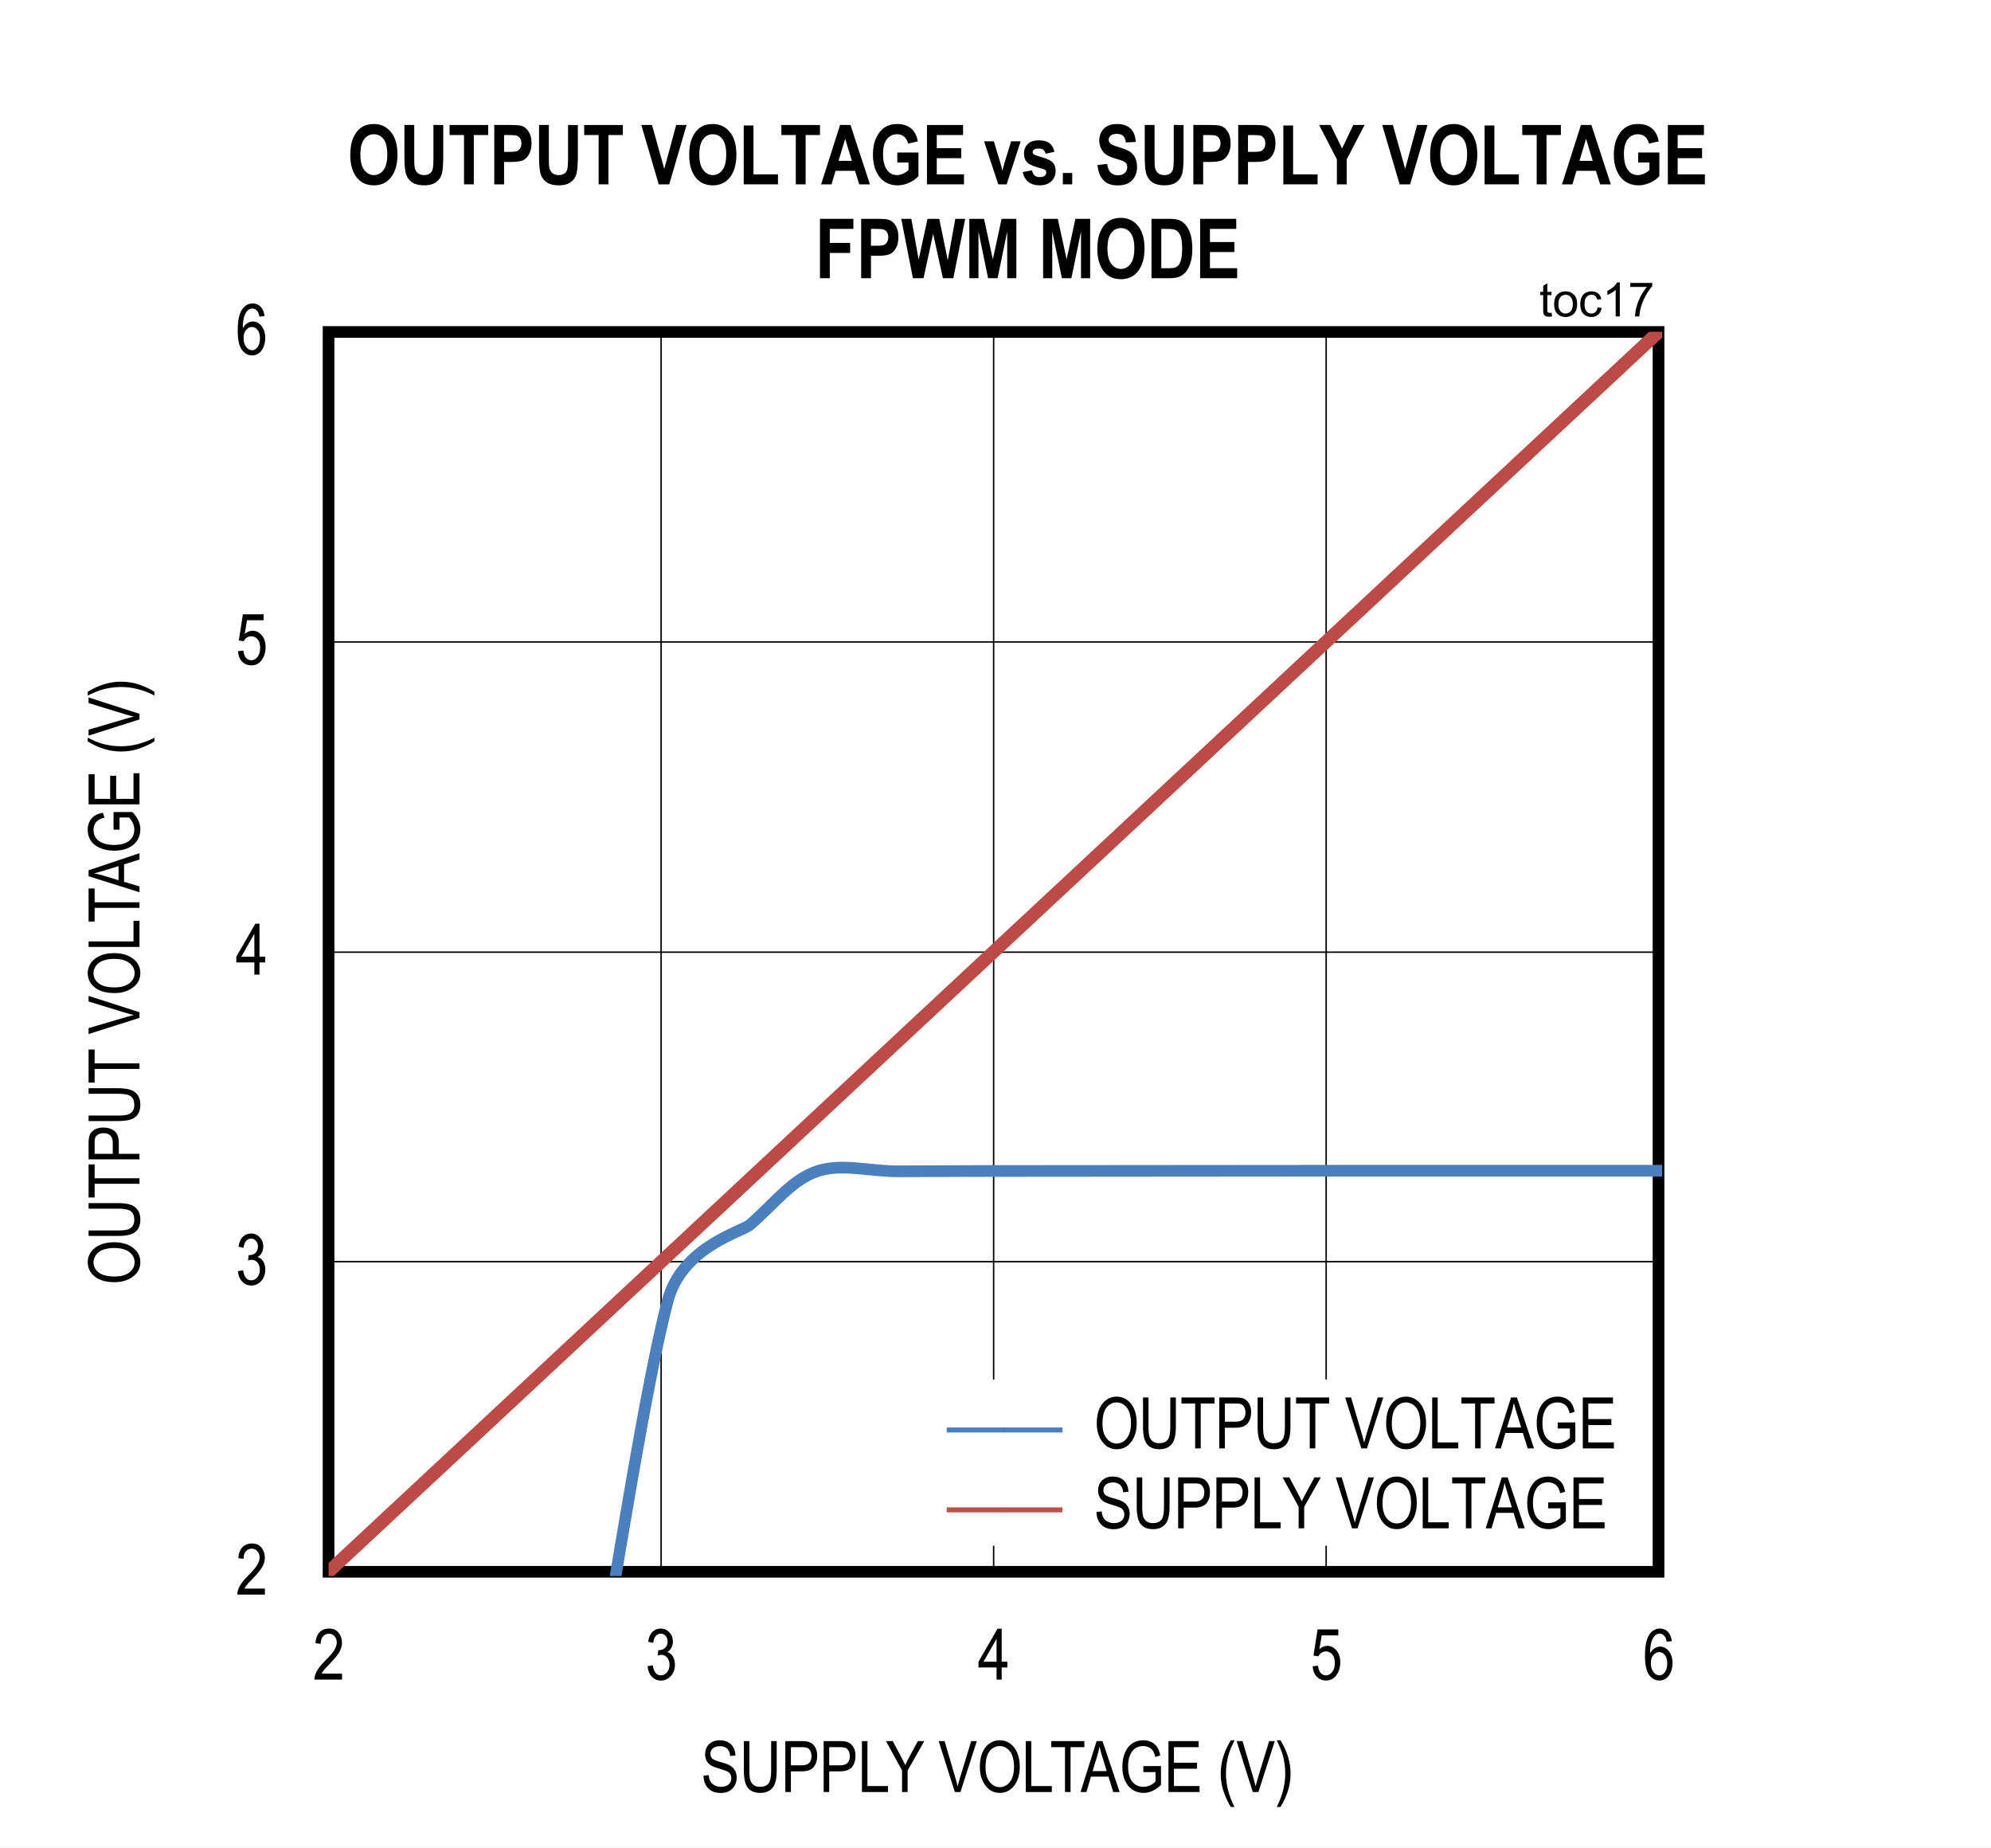 <?xml version="1.0" encoding="UTF-8"?>
<svg height="467.852pt" id="svg649" inkscape:version="0.92.5 (2060ec1f9f, 2020-04-08)" sodipodi:docname="chart17.svg" version="1.2" viewBox="0 0 504.16 467.852" width="504.16pt" xmlns="http://www.w3.org/2000/svg" xmlns:cc="http://creativecommons.org/ns#" xmlns:dc="http://purl.org/dc/elements/1.1/" xmlns:inkscape="http://www.inkscape.org/namespaces/inkscape" xmlns:rdf="http://www.w3.org/1999/02/22-rdf-syntax-ns#" xmlns:sodipodi="http://sodipodi.sourceforge.net/DTD/sodipodi-0.dtd" xmlns:svg="http://www.w3.org/2000/svg" xmlns:xlink="http://www.w3.org/1999/xlink">
  <rect x="0" y="0" width="504.16" height="467.852" fill="#333333" stroke="none"/>
  <sodipodi:namedview bordercolor="#666666" borderopacity="1" gridtolerance="10" guidetolerance="10" id="namedview651" inkscape:current-layer="svg649" inkscape:cx="336.11979" inkscape:cy="312" inkscape:pageopacity="0" inkscape:pageshadow="2" inkscape:window-height="480" inkscape:window-maximized="0" inkscape:window-width="640" inkscape:window-x="0" inkscape:window-y="0" inkscape:zoom="0.26893939" objecttolerance="10" pagecolor="#ffffff" showgrid="false"/>
  <defs id="defs244">
    <g id="g233">
      <symbol id="glyph0-0" overflow="visible" style="overflow:visible">
        <path d="M 0.391,0 V -11.25 H 3.812 V 0 Z m 0.406,-0.469 H 3.406 V -10.875 H 0.797 Z m 0,0" id="path2" inkscape:connector-curvature="0" style="stroke:none"/>
      </symbol>
      <symbol id="glyph0-1" overflow="visible" style="overflow:visible">
        <path d="M 7.422,-1.516 V 0 H 0.438 c -0.023,-0.613 0.16,-1.301 0.547,-2.062 0.395,-0.758 1.113,-1.66 2.156,-2.703 1.207,-1.207 2,-2.141 2.375,-2.797 0.371,-0.652 0.562,-1.27 0.562,-1.844 0,-0.652 -0.195,-1.188 -0.578,-1.594 -0.375,-0.414 -0.848,-0.625 -1.406,-0.625 -0.605,0 -1.105,0.227 -1.5,0.672 -0.387,0.438 -0.578,1.074 -0.578,1.906 L 0.688,-9.219 C 0.777,-10.445 1.129,-11.375 1.734,-12 c 0.602,-0.621 1.398,-0.938 2.391,-0.938 1.082,0 1.898,0.367 2.453,1.094 0.551,0.719 0.828,1.543 0.828,2.469 0,0.824 -0.223,1.617 -0.656,2.375 -0.43,0.75 -1.246,1.754 -2.453,3 -0.781,0.793 -1.289,1.336 -1.516,1.625 -0.219,0.281 -0.402,0.57 -0.547,0.859 z m 0,0" id="path5" inkscape:connector-curvature="0" style="stroke:none"/>
      </symbol>
      <symbol id="glyph0-2" overflow="visible" style="overflow:visible">
        <path d="m 0.594,-3.406 1.312,-0.203 c 0.258,1.688 0.941,2.531 2.047,2.531 0.582,0 1.094,-0.25 1.531,-0.75 0.434,-0.496 0.656,-1.148 0.656,-1.953 0,-0.746 -0.207,-1.352 -0.609,-1.812 -0.398,-0.457 -0.887,-0.688 -1.469,-0.688 -0.242,0 -0.543,0.066 -0.906,0.188 L 3.312,-7.484 3.5,-7.469 c 0.645,0 1.164,-0.195 1.562,-0.594 0.395,-0.395 0.594,-0.922 0.594,-1.578 0,-0.59 -0.168,-1.07 -0.5,-1.438 -0.336,-0.371 -0.742,-0.562 -1.219,-0.562 -0.5,0 -0.926,0.195 -1.266,0.578 -0.344,0.387 -0.566,0.973 -0.656,1.75 l -1.281,-0.281 c 0.152,-1.102 0.52,-1.938 1.094,-2.5 0.582,-0.559 1.281,-0.844 2.094,-0.844 0.852,0 1.578,0.32 2.172,0.953 C 6.695,-11.359 7,-10.559 7,-9.594 c 0,0.586 -0.133,1.105 -0.391,1.562 -0.25,0.449 -0.605,0.801 -1.062,1.047 0.414,0.125 0.758,0.324 1.031,0.594 0.277,0.262 0.504,0.621 0.672,1.078 0.176,0.449 0.266,0.949 0.266,1.5 0,1.188 -0.352,2.164 -1.047,2.922 -0.699,0.75 -1.535,1.125 -2.5,1.125 C 3.062,0.234 2.293,-0.094 1.672,-0.75 1.047,-1.402 0.684,-2.289 0.594,-3.406 Z m 0,0" id="path8" inkscape:connector-curvature="0" style="stroke:none"/>
      </symbol>
      <symbol id="glyph0-3" overflow="visible" style="overflow:visible">
        <path d="m 0.594,-3.375 1.359,-0.141 c 0.102,0.824 0.336,1.441 0.703,1.844 0.371,0.398 0.812,0.594 1.312,0.594 0.613,0 1.141,-0.281 1.578,-0.844 C 5.992,-2.492 6.219,-3.27 6.219,-4.25 c 0,-0.914 -0.215,-1.625 -0.641,-2.125 -0.43,-0.508 -0.973,-0.766 -1.625,-0.766 -0.398,0 -0.77,0.113 -1.109,0.328 -0.336,0.219 -0.602,0.527 -0.797,0.922 L 0.812,-6.094 1.844,-12.703 h 5.25 v 1.5 H 2.891 L 2.312,-7.734 c 0.621,-0.539 1.289,-0.812 2,-0.812 0.883,0 1.648,0.383 2.297,1.141 0.652,0.75 0.984,1.762 0.984,3.031 0,1.262 -0.332,2.348 -0.984,3.25 -0.648,0.898 -1.523,1.344 -2.625,1.344 -0.918,0 -1.695,-0.316 -2.328,-0.953 C 1.031,-1.367 0.676,-2.25 0.594,-3.375 Z m 0,0" id="path11" inkscape:connector-curvature="0" style="stroke:none"/>
      </symbol>
      <symbol id="glyph0-4" overflow="visible" style="overflow:visible">
        <path d="m 7.328,-9.734 -1.297,0.125 c -0.125,-0.652 -0.309,-1.125 -0.547,-1.406 -0.344,-0.414 -0.762,-0.625 -1.25,-0.625 -0.75,0 -1.355,0.473 -1.812,1.406 -0.398,0.812 -0.602,2.012 -0.609,3.594 0.301,-0.559 0.676,-0.988 1.125,-1.281 0.457,-0.289 0.938,-0.438 1.438,-0.438 0.84,0 1.57,0.383 2.188,1.141 0.621,0.762 0.938,1.777 0.938,3.047 0,0.855 -0.16,1.637 -0.469,2.344 -0.312,0.699 -0.715,1.215 -1.203,1.547 -0.492,0.332 -1.035,0.5 -1.625,0.5 -1.062,0 -1.945,-0.477 -2.641,-1.438 -0.688,-0.957 -1.031,-2.562 -1.031,-4.812 0,-2.488 0.352,-4.258 1.062,-5.312 0.707,-1.059 1.613,-1.594 2.719,-1.594 0.801,0 1.473,0.277 2.016,0.828 0.539,0.543 0.875,1.336 1,2.375 z m -5.312,5.562 c 0,0.93 0.219,1.68 0.656,2.25 0.445,0.562 0.957,0.844 1.531,0.844 0.508,0 0.961,-0.266 1.359,-0.797 0.402,-0.539 0.609,-1.273 0.609,-2.203 0,-0.914 -0.199,-1.625 -0.594,-2.125 C 5.18,-6.711 4.695,-6.969 4.125,-6.969 c -0.562,0 -1.059,0.258 -1.484,0.766 -0.418,0.5 -0.625,1.18 -0.625,2.031 z m 0,0" id="path14" inkscape:connector-curvature="0" style="stroke:none"/>
      </symbol>
      <symbol id="glyph0-5" overflow="visible" style="overflow:visible">
        <path d="M 4.75,0 V -3.078 H 0.172 V -4.531 L 5,-12.891 h 1.047 v 8.359 h 1.438 v 1.453 h -1.438 V 0 Z m 0,-4.531 v -5.812 l -3.312,5.812 z m 0,0" id="path17" inkscape:connector-curvature="0" style="stroke:none"/>
      </symbol>
      <symbol id="glyph0-6" overflow="visible" style="overflow:visible">
        <path d="m 0.672,-4.141 1.312,-0.141 c 0.07,0.711 0.234,1.262 0.484,1.656 0.246,0.398 0.602,0.715 1.062,0.953 0.465,0.242 0.988,0.359 1.562,0.359 0.832,0 1.477,-0.203 1.938,-0.609 0.457,-0.402 0.688,-0.93 0.688,-1.578 0,-0.383 -0.086,-0.719 -0.25,-1 C 7.301,-4.789 7.051,-5.023 6.719,-5.203 6.383,-5.379 5.652,-5.633 4.531,-5.969 3.539,-6.258 2.832,-6.551 2.406,-6.844 1.988,-7.145 1.66,-7.523 1.422,-7.984 c -0.23,-0.465 -0.344,-0.988 -0.344,-1.562 0,-1.051 0.332,-1.906 1,-2.562 0.676,-0.664 1.586,-1 2.734,-1 0.777,0 1.461,0.16 2.047,0.469 0.59,0.312 1.051,0.762 1.375,1.344 0.332,0.574 0.508,1.258 0.531,2.047 l -1.344,0.125 C 7.348,-9.965 7.09,-10.594 6.656,-11 c -0.43,-0.402 -1.027,-0.609 -1.797,-0.609 -0.793,0 -1.398,0.184 -1.812,0.547 -0.418,0.355 -0.625,0.816 -0.625,1.375 0,0.523 0.148,0.926 0.453,1.203 0.301,0.293 0.988,0.586 2.062,0.875 1.039,0.281 1.77,0.535 2.188,0.75 0.645,0.324 1.129,0.758 1.453,1.297 0.332,0.531 0.5,1.176 0.5,1.922 0,0.73 -0.176,1.402 -0.516,2.016 C 8.219,-1.02 7.746,-0.555 7.156,-0.234 6.562,0.074 5.84,0.234 5,0.234 3.695,0.234 2.652,-0.156 1.875,-0.938 1.102,-1.727 0.699,-2.797 0.672,-4.141 Z m 0,0" id="path20" inkscape:connector-curvature="0" style="stroke:none"/>
      </symbol>
      <symbol id="glyph0-7" overflow="visible" style="overflow:visible">
        <path d="m 8.047,-12.891 h 1.406 V -5.438 c 0,1.25 -0.129,2.277 -0.375,3.078 C 8.836,-1.566 8.395,-0.934 7.75,-0.469 c -0.637,0.461 -1.449,0.688 -2.438,0.688 -1.398,0 -2.445,-0.414 -3.141,-1.25 -0.688,-0.832 -1.031,-2.301 -1.031,-4.406 v -7.453 H 2.531 v 7.438 c 0,1.168 0.086,2.012 0.266,2.531 0.184,0.523 0.484,0.926 0.891,1.203 0.414,0.273 0.922,0.406 1.516,0.406 0.996,0 1.723,-0.281 2.172,-0.844 0.445,-0.559 0.672,-1.66 0.672,-3.297 z m 0,0" id="path23" inkscape:connector-curvature="0" style="stroke:none"/>
      </symbol>
      <symbol id="glyph0-8" overflow="visible" style="overflow:visible">
        <path d="M 1.141,0 V -12.891 H 5.125 c 0.934,0 1.629,0.086 2.078,0.25 0.602,0.219 1.086,0.633 1.453,1.234 0.363,0.605 0.547,1.352 0.547,2.234 0,1.156 -0.301,2.105 -0.891,2.844 -0.594,0.73 -1.617,1.094 -3.062,1.094 H 2.547 V 0 Z m 1.406,-6.766 H 5.281 c 0.852,0 1.477,-0.191 1.875,-0.578 0.402,-0.383 0.609,-0.973 0.609,-1.766 0,-0.508 -0.102,-0.941 -0.297,-1.297 -0.199,-0.363 -0.441,-0.613 -0.719,-0.75 -0.273,-0.133 -0.773,-0.203 -1.5,-0.203 H 2.547 Z m 0,0" id="path26" inkscape:connector-curvature="0" style="stroke:none"/>
      </symbol>
      <symbol id="glyph0-9" overflow="visible" style="overflow:visible">
        <path d="m 1.062,0 v -12.891 h 1.391 v 11.375 H 7.656 V 0 Z m 0,0" id="path29" inkscape:connector-curvature="0" style="stroke:none"/>
      </symbol>
      <symbol id="glyph0-10" overflow="visible" style="overflow:visible">
        <path d="m 4.109,0 v -5.453 l -4.062,-7.438 H 1.75 L 3.828,-9 C 4.23,-8.227 4.594,-7.504 4.906,-6.828 5.215,-7.492 5.602,-8.25 6.062,-9.094 l 2.047,-3.797 h 1.625 l -4.219,7.438 V 0 Z m 0,0" id="path32" inkscape:connector-curvature="0" style="stroke:none"/>
      </symbol>
      <symbol id="glyph0-11" overflow="visible" style="overflow:visible">
        <path d="" id="path35" inkscape:connector-curvature="0" style="stroke:none"/>
      </symbol>
      <symbol id="glyph0-12" overflow="visible" style="overflow:visible">
        <path d="m 4.172,0 -4.094,-12.891 h 1.5 l 2.75,9.359 c 0.215,0.73 0.406,1.434 0.562,2.109 0.164,-0.707 0.352,-1.41 0.562,-2.109 L 8.312,-12.891 H 9.734 L 5.594,0 Z m 0,0" id="path38" inkscape:connector-curvature="0" style="stroke:none"/>
      </symbol>
      <symbol id="glyph0-13" overflow="visible" style="overflow:visible">
        <path d="m 0.75,-6.281 c 0,-2.195 0.477,-3.883 1.438,-5.062 0.965,-1.176 2.176,-1.766 3.625,-1.766 0.926,0 1.773,0.27 2.547,0.797 0.77,0.523 1.379,1.289 1.828,2.297 0.445,1 0.672,2.195 0.672,3.578 0,1.918 -0.441,3.477 -1.312,4.672 -0.949,1.324 -2.199,1.984 -3.75,1.984 -1.555,0 -2.805,-0.676 -3.75,-2.031 C 1.18,-3.051 0.75,-4.539 0.75,-6.281 Z M 2.188,-6.25 c 0,1.586 0.348,2.82 1.047,3.703 0.707,0.875 1.562,1.312 2.562,1.312 1.02,0 1.875,-0.441 2.562,-1.328 0.695,-0.883 1.047,-2.188 1.047,-3.906 0,-1.102 -0.18,-2.094 -0.531,-2.969 -0.273,-0.664 -0.691,-1.195 -1.25,-1.594 -0.555,-0.402 -1.16,-0.609 -1.812,-0.609 -1.055,0 -1.926,0.441 -2.609,1.312 C 2.523,-9.453 2.188,-8.09 2.188,-6.25 Z m 0,0" id="path41" inkscape:connector-curvature="0" style="stroke:none"/>
      </symbol>
      <symbol id="glyph0-14" overflow="visible" style="overflow:visible">
        <path d="M 3.844,0 V -11.359 H 0.375 v -1.531 H 8.75 v 1.531 H 5.25 V 0 Z m 0,0" id="path44" inkscape:connector-curvature="0" style="stroke:none"/>
      </symbol>
      <symbol id="glyph0-15" overflow="visible" style="overflow:visible">
        <path d="m -0.016,0 4.062,-12.891 h 1.5 L 9.875,0 H 8.266 L 7.047,-3.906 H 2.625 L 1.469,0 Z M 3.031,-5.297 h 3.578 l -1.094,-3.562 c -0.344,-1.09 -0.598,-1.984 -0.75,-2.672 -0.137,0.824 -0.332,1.645 -0.578,2.453 z m 0,0" id="path47" inkscape:connector-curvature="0" style="stroke:none"/>
      </symbol>
      <symbol id="glyph0-16" overflow="visible" style="overflow:visible">
        <path d="M 6.125,-5.047 V -6.562 l 4.469,-0.016 v 4.781 c -0.688,0.668 -1.402,1.176 -2.141,1.516 -0.73,0.332 -1.48,0.5 -2.25,0.5 -1.031,0 -1.957,-0.254 -2.766,-0.766 C 2.633,-1.066 1.992,-1.82 1.516,-2.812 1.047,-3.801 0.812,-4.988 0.812,-6.375 c 0,-1.402 0.234,-2.629 0.703,-3.672 0.477,-1.051 1.102,-1.82 1.875,-2.312 0.77,-0.496 1.68,-0.75 2.734,-0.75 0.77,0 1.441,0.148 2.016,0.438 0.582,0.281 1.062,0.691 1.438,1.219 0.371,0.531 0.656,1.258 0.844,2.172 l -1.25,0.422 c -0.18,-0.727 -0.398,-1.27 -0.656,-1.625 -0.25,-0.363 -0.59,-0.645 -1.016,-0.844 -0.418,-0.207 -0.895,-0.312 -1.422,-0.312 -0.762,0 -1.426,0.191 -1.984,0.562 -0.555,0.367 -0.996,0.945 -1.328,1.734 -0.336,0.781 -0.5,1.738 -0.5,2.859 0,1.73 0.359,3.027 1.078,3.891 0.715,0.855 1.656,1.281 2.812,1.281 0.551,0 1.113,-0.129 1.688,-0.391 0.57,-0.27 1.031,-0.586 1.375,-0.953 v -2.391 z m 0,0" id="path50" inkscape:connector-curvature="0" style="stroke:none"/>
      </symbol>
      <symbol id="glyph0-17" overflow="visible" style="overflow:visible">
        <path d="M 1.172,0 V -12.891 H 8.812 v 1.531 h -6.25 v 3.938 H 8.406 V -5.906 H 2.562 v 4.391 H 9.047 V 0 Z m 0,0" id="path53" inkscape:connector-curvature="0" style="stroke:none"/>
      </symbol>
      <symbol id="glyph0-18" overflow="visible" style="overflow:visible">
        <path d="M 3.453,3.781 C 2.805,2.781 2.215,1.539 1.688,0.062 1.156,-1.414 0.891,-2.992 0.891,-4.672 c 0,-2.852 0.852,-5.664 2.562,-8.438 H 4.375 c -0.656,1.375 -1.113,2.445 -1.359,3.203 -0.25,0.762 -0.449,1.602 -0.594,2.516 -0.137,0.906 -0.203,1.82 -0.203,2.734 0,2.812 0.719,5.625 2.156,8.438 z m 0,0" id="path56" inkscape:connector-curvature="0" style="stroke:none"/>
      </symbol>
      <symbol id="glyph0-19" overflow="visible" style="overflow:visible">
        <path d="m 1.469,3.781 h -0.938 c 1.434,-2.812 2.156,-5.625 2.156,-8.438 0,-0.914 -0.074,-1.828 -0.219,-2.734 -0.137,-0.914 -0.332,-1.754 -0.578,-2.516 -0.25,-0.758 -0.707,-1.828 -1.359,-3.203 h 0.938 c 1.707,2.773 2.562,5.586 2.562,8.438 C 4.031,-3.035 3.773,-1.477 3.266,0 2.754,1.465 2.152,2.727 1.469,3.781 Z m 0,0" id="path59" inkscape:connector-curvature="0" style="stroke:none"/>
      </symbol>
      <symbol id="glyph1-0" overflow="visible" style="overflow:visible">
        <path d="M 0.391,0 V -11.25 H 3.812 V 0 Z m 0.406,-0.469 H 3.406 V -10.875 H 0.797 Z m 0,0" id="path62" inkscape:connector-curvature="0" style="stroke:none"/>
      </symbol>
      <symbol id="glyph1-1" overflow="visible" style="overflow:visible">
        <path d="M 4.75,0 V -3.078 H 0.172 V -4.531 L 5,-12.891 h 1.047 v 8.359 h 1.438 v 1.453 h -1.438 V 0 Z m 0,-4.531 v -5.812 l -3.312,5.812 z m 0,0" id="path65" inkscape:connector-curvature="0" style="stroke:none"/>
      </symbol>
      <symbol id="glyph1-2" overflow="visible" style="overflow:visible">
        <path d="m 0.672,-4.141 1.312,-0.141 c 0.07,0.711 0.234,1.262 0.484,1.656 0.246,0.398 0.602,0.715 1.062,0.953 0.465,0.242 0.988,0.359 1.562,0.359 0.832,0 1.477,-0.203 1.938,-0.609 0.457,-0.402 0.688,-0.93 0.688,-1.578 0,-0.383 -0.086,-0.719 -0.25,-1 C 7.301,-4.789 7.051,-5.023 6.719,-5.203 6.383,-5.379 5.652,-5.633 4.531,-5.969 3.539,-6.258 2.832,-6.551 2.406,-6.844 1.988,-7.145 1.66,-7.523 1.422,-7.984 c -0.23,-0.465 -0.344,-0.988 -0.344,-1.562 0,-1.051 0.332,-1.906 1,-2.562 0.676,-0.664 1.586,-1 2.734,-1 0.777,0 1.461,0.16 2.047,0.469 0.59,0.312 1.051,0.762 1.375,1.344 0.332,0.574 0.508,1.258 0.531,2.047 l -1.344,0.125 C 7.348,-9.965 7.09,-10.594 6.656,-11 c -0.43,-0.402 -1.027,-0.609 -1.797,-0.609 -0.793,0 -1.398,0.184 -1.812,0.547 -0.418,0.355 -0.625,0.816 -0.625,1.375 0,0.523 0.148,0.926 0.453,1.203 0.301,0.293 0.988,0.586 2.062,0.875 1.039,0.281 1.77,0.535 2.188,0.75 0.645,0.324 1.129,0.758 1.453,1.297 0.332,0.531 0.5,1.176 0.5,1.922 0,0.73 -0.176,1.402 -0.516,2.016 C 8.219,-1.02 7.746,-0.555 7.156,-0.234 6.562,0.074 5.84,0.234 5,0.234 3.695,0.234 2.652,-0.156 1.875,-0.938 1.102,-1.727 0.699,-2.797 0.672,-4.141 Z m 0,0" id="path68" inkscape:connector-curvature="0" style="stroke:none"/>
      </symbol>
      <symbol id="glyph1-3" overflow="visible" style="overflow:visible">
        <path d="m 8.047,-12.891 h 1.406 V -5.438 c 0,1.25 -0.129,2.277 -0.375,3.078 C 8.836,-1.566 8.395,-0.934 7.75,-0.469 c -0.637,0.461 -1.449,0.688 -2.438,0.688 -1.398,0 -2.445,-0.414 -3.141,-1.25 -0.688,-0.832 -1.031,-2.301 -1.031,-4.406 v -7.453 H 2.531 v 7.438 c 0,1.168 0.086,2.012 0.266,2.531 0.184,0.523 0.484,0.926 0.891,1.203 0.414,0.273 0.922,0.406 1.516,0.406 0.996,0 1.723,-0.281 2.172,-0.844 0.445,-0.559 0.672,-1.66 0.672,-3.297 z m 0,0" id="path71" inkscape:connector-curvature="0" style="stroke:none"/>
      </symbol>
      <symbol id="glyph1-4" overflow="visible" style="overflow:visible">
        <path d="M 1.141,0 V -12.891 H 5.125 c 0.934,0 1.629,0.086 2.078,0.25 0.602,0.219 1.086,0.633 1.453,1.234 0.363,0.605 0.547,1.352 0.547,2.234 0,1.156 -0.301,2.105 -0.891,2.844 -0.594,0.73 -1.617,1.094 -3.062,1.094 H 2.547 V 0 Z m 1.406,-6.766 H 5.281 c 0.852,0 1.477,-0.191 1.875,-0.578 0.402,-0.383 0.609,-0.973 0.609,-1.766 0,-0.508 -0.102,-0.941 -0.297,-1.297 -0.199,-0.363 -0.441,-0.613 -0.719,-0.75 -0.273,-0.133 -0.773,-0.203 -1.5,-0.203 H 2.547 Z m 0,0" id="path74" inkscape:connector-curvature="0" style="stroke:none"/>
      </symbol>
      <symbol id="glyph1-5" overflow="visible" style="overflow:visible">
        <path d="m 1.062,0 v -12.891 h 1.391 v 11.375 H 7.656 V 0 Z m 0,0" id="path77" inkscape:connector-curvature="0" style="stroke:none"/>
      </symbol>
      <symbol id="glyph1-6" overflow="visible" style="overflow:visible">
        <path d="m 4.109,0 v -5.453 l -4.062,-7.438 H 1.75 L 3.828,-9 C 4.23,-8.227 4.594,-7.504 4.906,-6.828 5.215,-7.492 5.602,-8.25 6.062,-9.094 l 2.047,-3.797 h 1.625 l -4.219,7.438 V 0 Z m 0,0" id="path80" inkscape:connector-curvature="0" style="stroke:none"/>
      </symbol>
      <symbol id="glyph1-7" overflow="visible" style="overflow:visible">
        <path d="" id="path83" inkscape:connector-curvature="0" style="stroke:none"/>
      </symbol>
      <symbol id="glyph1-8" overflow="visible" style="overflow:visible">
        <path d="m 4.172,0 -4.094,-12.891 h 1.5 l 2.75,9.359 c 0.215,0.73 0.406,1.434 0.562,2.109 0.164,-0.707 0.352,-1.41 0.562,-2.109 L 8.312,-12.891 H 9.734 L 5.594,0 Z m 0,0" id="path86" inkscape:connector-curvature="0" style="stroke:none"/>
      </symbol>
      <symbol id="glyph1-9" overflow="visible" style="overflow:visible">
        <path d="m 0.75,-6.281 c 0,-2.195 0.477,-3.883 1.438,-5.062 0.965,-1.176 2.176,-1.766 3.625,-1.766 0.926,0 1.773,0.27 2.547,0.797 0.77,0.523 1.379,1.289 1.828,2.297 0.445,1 0.672,2.195 0.672,3.578 0,1.918 -0.441,3.477 -1.312,4.672 -0.949,1.324 -2.199,1.984 -3.75,1.984 -1.555,0 -2.805,-0.676 -3.75,-2.031 C 1.18,-3.051 0.75,-4.539 0.75,-6.281 Z M 2.188,-6.25 c 0,1.586 0.348,2.82 1.047,3.703 0.707,0.875 1.562,1.312 2.562,1.312 1.02,0 1.875,-0.441 2.562,-1.328 0.695,-0.883 1.047,-2.188 1.047,-3.906 0,-1.102 -0.18,-2.094 -0.531,-2.969 -0.273,-0.664 -0.691,-1.195 -1.25,-1.594 -0.555,-0.402 -1.16,-0.609 -1.812,-0.609 -1.055,0 -1.926,0.441 -2.609,1.312 C 2.523,-9.453 2.188,-8.09 2.188,-6.25 Z m 0,0" id="path89" inkscape:connector-curvature="0" style="stroke:none"/>
      </symbol>
      <symbol id="glyph1-10" overflow="visible" style="overflow:visible">
        <path d="M 3.844,0 V -11.359 H 0.375 v -1.531 H 8.75 v 1.531 H 5.25 V 0 Z m 0,0" id="path92" inkscape:connector-curvature="0" style="stroke:none"/>
      </symbol>
      <symbol id="glyph1-11" overflow="visible" style="overflow:visible">
        <path d="m -0.016,0 4.062,-12.891 h 1.5 L 9.875,0 H 8.266 L 7.047,-3.906 H 2.625 L 1.469,0 Z M 3.031,-5.297 h 3.578 l -1.094,-3.562 c -0.344,-1.09 -0.598,-1.984 -0.75,-2.672 -0.137,0.824 -0.332,1.645 -0.578,2.453 z m 0,0" id="path95" inkscape:connector-curvature="0" style="stroke:none"/>
      </symbol>
      <symbol id="glyph1-12" overflow="visible" style="overflow:visible">
        <path d="M 6.125,-5.047 V -6.562 l 4.469,-0.016 v 4.781 c -0.688,0.668 -1.402,1.176 -2.141,1.516 -0.73,0.332 -1.48,0.5 -2.25,0.5 -1.031,0 -1.957,-0.254 -2.766,-0.766 C 2.633,-1.066 1.992,-1.82 1.516,-2.812 1.047,-3.801 0.812,-4.988 0.812,-6.375 c 0,-1.402 0.234,-2.629 0.703,-3.672 0.477,-1.051 1.102,-1.82 1.875,-2.312 0.77,-0.496 1.68,-0.75 2.734,-0.75 0.77,0 1.441,0.148 2.016,0.438 0.582,0.281 1.062,0.691 1.438,1.219 0.371,0.531 0.656,1.258 0.844,2.172 l -1.25,0.422 c -0.18,-0.727 -0.398,-1.27 -0.656,-1.625 -0.25,-0.363 -0.59,-0.645 -1.016,-0.844 -0.418,-0.207 -0.895,-0.312 -1.422,-0.312 -0.762,0 -1.426,0.191 -1.984,0.562 -0.555,0.367 -0.996,0.945 -1.328,1.734 -0.336,0.781 -0.5,1.738 -0.5,2.859 0,1.73 0.359,3.027 1.078,3.891 0.715,0.855 1.656,1.281 2.812,1.281 0.551,0 1.113,-0.129 1.688,-0.391 0.57,-0.27 1.031,-0.586 1.375,-0.953 v -2.391 z m 0,0" id="path98" inkscape:connector-curvature="0" style="stroke:none"/>
      </symbol>
      <symbol id="glyph1-13" overflow="visible" style="overflow:visible">
        <path d="M 1.172,0 V -12.891 H 8.812 v 1.531 h -6.25 v 3.938 H 8.406 V -5.906 H 2.562 v 4.391 H 9.047 V 0 Z m 0,0" id="path101" inkscape:connector-curvature="0" style="stroke:none"/>
      </symbol>
      <symbol id="glyph2-0" overflow="visible" style="overflow:visible">
        <path d="M 0,-0.391 H -11.25 V -3.812 H 0 Z m -0.469,-0.406 V -3.406 H -10.875 v 2.609 z m 0,0" id="path104" inkscape:connector-curvature="0" style="stroke:none"/>
      </symbol>
      <symbol id="glyph2-1" overflow="visible" style="overflow:visible">
        <path d="m -6.281,-0.75 c -2.195,0 -3.883,-0.477 -5.062,-1.438 -1.176,-0.965 -1.766,-2.176 -1.766,-3.625 0,-0.926 0.27,-1.773 0.797,-2.547 0.523,-0.77 1.289,-1.379 2.297,-1.828 1,-0.445 2.195,-0.672 3.578,-0.672 1.918,0 3.477,0.441 4.672,1.312 1.324,0.949 1.984,2.199 1.984,3.75 0,1.555 -0.676,2.805 -2.031,3.75 C -3.051,-1.18 -4.539,-0.75 -6.281,-0.75 Z M -6.25,-2.188 c 1.586,0 2.82,-0.348 3.703,-1.047 0.875,-0.707 1.312,-1.562 1.312,-2.562 0,-1.02 -0.441,-1.875 -1.328,-2.562 -0.883,-0.695 -2.188,-1.047 -3.906,-1.047 -1.102,0 -2.094,0.18 -2.969,0.531 -0.664,0.273 -1.195,0.691 -1.594,1.25 -0.402,0.555 -0.609,1.16 -0.609,1.812 0,1.055 0.441,1.926 1.312,2.609 0.875,0.68 2.238,1.016 4.078,1.016 z m 0,0" id="path107" inkscape:connector-curvature="0" style="stroke:none"/>
      </symbol>
      <symbol id="glyph2-2" overflow="visible" style="overflow:visible">
        <path d="m -12.891,-8.047 v -1.406 H -5.438 c 1.25,0 2.277,0.129 3.078,0.375 0.793,0.242 1.426,0.684 1.891,1.328 0.461,0.637 0.688,1.449 0.688,2.438 0,1.398 -0.414,2.445 -1.25,3.141 -0.832,0.688 -2.301,1.031 -4.406,1.031 h -7.453 V -2.531 h 7.438 c 1.168,0 2.012,-0.086 2.531,-0.266 0.523,-0.184 0.926,-0.484 1.203,-0.891 0.273,-0.414 0.406,-0.922 0.406,-1.516 0,-0.996 -0.281,-1.723 -0.844,-2.172 -0.559,-0.445 -1.66,-0.672 -3.297,-0.672 z m 0,0" id="path110" inkscape:connector-curvature="0" style="stroke:none"/>
      </symbol>
      <symbol id="glyph2-3" overflow="visible" style="overflow:visible">
        <path d="M 0,-3.844 H -11.359 V -0.375 h -1.531 V -8.75 h 1.531 v 3.5 H 0 Z m 0,0" id="path113" inkscape:connector-curvature="0" style="stroke:none"/>
      </symbol>
      <symbol id="glyph2-4" overflow="visible" style="overflow:visible">
        <path d="M 0,-1.141 H -12.891 V -5.125 c 0,-0.934 0.086,-1.629 0.25,-2.078 0.219,-0.602 0.633,-1.086 1.234,-1.453 0.605,-0.363 1.352,-0.547 2.234,-0.547 1.156,0 2.105,0.301 2.844,0.891 0.73,0.594 1.094,1.617 1.094,3.062 v 2.703 H 0 Z m -6.766,-1.406 V -5.281 c 0,-0.852 -0.191,-1.477 -0.578,-1.875 -0.383,-0.402 -0.973,-0.609 -1.766,-0.609 -0.508,0 -0.941,0.102 -1.297,0.297 -0.363,0.199 -0.613,0.441 -0.75,0.719 -0.133,0.273 -0.203,0.773 -0.203,1.5 v 2.703 z m 0,0" id="path116" inkscape:connector-curvature="0" style="stroke:none"/>
      </symbol>
      <symbol id="glyph2-5" overflow="visible" style="overflow:visible">
        <path d="" id="path119" inkscape:connector-curvature="0" style="stroke:none"/>
      </symbol>
      <symbol id="glyph2-6" overflow="visible" style="overflow:visible">
        <path d="m 0,-4.172 -12.891,4.094 v -1.5 l 9.359,-2.75 c 0.73,-0.215 1.434,-0.406 2.109,-0.562 -0.707,-0.164 -1.41,-0.352 -2.109,-0.562 L -12.891,-8.312 V -9.734 L 0,-5.594 Z m 0,0" id="path122" inkscape:connector-curvature="0" style="stroke:none"/>
      </symbol>
      <symbol id="glyph2-7" overflow="visible" style="overflow:visible">
        <path d="m 0,-1.062 h -12.891 v -1.391 h 11.375 V -7.656 H 0 Z m 0,0" id="path125" inkscape:connector-curvature="0" style="stroke:none"/>
      </symbol>
      <symbol id="glyph2-8" overflow="visible" style="overflow:visible">
        <path d="m 0,0.016 -12.891,-4.062 v -1.5 L 0,-9.875 v 1.609 l -3.906,1.219 V -2.625 L 0,-1.469 Z M -5.297,-3.031 v -3.578 l -3.562,1.094 c -1.09,0.344 -1.984,0.598 -2.672,0.75 0.824,0.137 1.645,0.332 2.453,0.578 z m 0,0" id="path128" inkscape:connector-curvature="0" style="stroke:none"/>
      </symbol>
      <symbol id="glyph2-9" overflow="visible" style="overflow:visible">
        <path d="M -5.047,-6.125 H -6.562 l -0.016,-4.469 h 4.781 c 0.668,0.688 1.176,1.402 1.516,2.141 0.332,0.73 0.5,1.48 0.5,2.25 0,1.031 -0.254,1.957 -0.766,2.766 -0.52,0.805 -1.273,1.445 -2.266,1.922 -0.988,0.469 -2.176,0.703 -3.562,0.703 -1.402,0 -2.629,-0.234 -3.672,-0.703 -1.051,-0.477 -1.82,-1.102 -2.312,-1.875 -0.496,-0.77 -0.75,-1.68 -0.75,-2.734 0,-0.77 0.148,-1.441 0.438,-2.016 0.281,-0.582 0.691,-1.062 1.219,-1.438 0.531,-0.371 1.258,-0.656 2.172,-0.844 l 0.422,1.25 c -0.727,0.18 -1.27,0.398 -1.625,0.656 -0.363,0.25 -0.645,0.59 -0.844,1.016 -0.207,0.418 -0.312,0.895 -0.312,1.422 0,0.762 0.191,1.426 0.562,1.984 0.367,0.555 0.945,0.996 1.734,1.328 0.781,0.336 1.738,0.5 2.859,0.5 1.73,0 3.027,-0.359 3.891,-1.078 0.855,-0.715 1.281,-1.656 1.281,-2.812 0,-0.551 -0.129,-1.113 -0.391,-1.688 -0.27,-0.57 -0.586,-1.031 -0.953,-1.375 h -2.391 z m 0,0" id="path131" inkscape:connector-curvature="0" style="stroke:none"/>
      </symbol>
      <symbol id="glyph2-10" overflow="visible" style="overflow:visible">
        <path d="M 0,-1.172 H -12.891 V -8.812 h 1.531 v 6.25 h 3.938 v -5.844 h 1.516 v 5.844 h 4.391 V -9.047 H 0 Z m 0,0" id="path134" inkscape:connector-curvature="0" style="stroke:none"/>
      </symbol>
      <symbol id="glyph2-11" overflow="visible" style="overflow:visible">
        <path d="m 3.781,-3.453 c -1,0.648 -2.242,1.238 -3.719,1.766 -1.477,0.531 -3.055,0.797 -4.734,0.797 -2.852,0 -5.664,-0.852 -8.438,-2.562 V -4.375 c 1.375,0.656 2.445,1.113 3.203,1.359 0.762,0.25 1.602,0.449 2.516,0.594 0.906,0.137 1.82,0.203 2.734,0.203 2.812,0 5.625,-0.719 8.438,-2.156 z m 0,0" id="path137" inkscape:connector-curvature="0" style="stroke:none"/>
      </symbol>
      <symbol id="glyph2-12" overflow="visible" style="overflow:visible">
        <path d="m 3.781,-1.469 v 0.938 c -2.812,-1.434 -5.625,-2.156 -8.438,-2.156 -0.914,0 -1.828,0.074 -2.734,0.219 -0.914,0.137 -1.754,0.332 -2.516,0.578 -0.758,0.25 -1.828,0.707 -3.203,1.359 v -0.938 c 2.773,-1.707 5.586,-2.562 8.438,-2.562 1.637,0 3.195,0.258 4.672,0.766 1.465,0.512 2.727,1.113 3.781,1.797 z m 0,0" id="path140" inkscape:connector-curvature="0" style="stroke:none"/>
      </symbol>
      <symbol id="glyph3-0" overflow="visible" style="overflow:visible">
        <path d="M 0.453,0 V -13.125 H 4.438 V 0 Z M 0.938,-0.547 H 3.969 V -12.688 H 0.938 Z m 0,0" id="path143" inkscape:connector-curvature="0" style="stroke:none"/>
      </symbol>
      <symbol id="glyph3-1" overflow="visible" style="overflow:visible">
        <path d="m 0.766,-7.422 c 0,-1.789 0.258,-3.266 0.781,-4.422 0.527,-1.164 1.223,-2.031 2.078,-2.594 0.852,-0.559 1.891,-0.844 3.109,-0.844 1.758,0 3.195,0.676 4.312,2.016 1.113,1.344 1.672,3.262 1.672,5.75 0,2.512 -0.59,4.477 -1.766,5.891 C 9.922,-0.375 8.52,0.25 6.75,0.25 c -1.781,0 -3.195,-0.613 -4.234,-1.844 -1.168,-1.414 -1.75,-3.359 -1.75,-5.828 z m 2.562,-0.109 c 0,1.73 0.328,3.027 0.984,3.891 0.652,0.867 1.469,1.297 2.438,1.297 0.977,0 1.785,-0.426 2.422,-1.281 0.645,-0.852 0.969,-2.172 0.969,-3.953 0,-1.738 -0.316,-3.023 -0.938,-3.859 -0.625,-0.832 -1.445,-1.25 -2.453,-1.25 -1.012,0 -1.836,0.426 -2.469,1.266 -0.637,0.836 -0.953,2.133 -0.953,3.891 z m 0,0" id="path146" inkscape:connector-curvature="0" style="stroke:none"/>
      </symbol>
      <symbol id="glyph3-2" overflow="visible" style="overflow:visible">
        <path d="M 1.234,-15.031 H 3.719 v 8.141 c 0,1.262 0.023,2.086 0.078,2.469 0.113,0.668 0.375,1.184 0.781,1.547 0.414,0.355 0.961,0.531 1.641,0.531 0.57,0 1.039,-0.125 1.406,-0.375 0.363,-0.258 0.613,-0.613 0.75,-1.062 0.133,-0.457 0.203,-1.438 0.203,-2.938 v -8.312 H 11.062 v 7.891 c 0,2.023 -0.113,3.48 -0.328,4.375 -0.211,0.898 -0.695,1.629 -1.453,2.188 C 8.531,-0.023 7.535,0.25 6.297,0.25 5.016,0.25 4.008,0.02 3.281,-0.438 2.562,-0.895 2.039,-1.539 1.719,-2.375 1.395,-3.215 1.234,-4.766 1.234,-7.016 Z m 0,0" id="path149" inkscape:connector-curvature="0" style="stroke:none"/>
      </symbol>
      <symbol id="glyph3-3" overflow="visible" style="overflow:visible">
        <path d="M 4.031,0 V -12.484 H 0.375 v -2.547 h 9.781 v 2.547 H 6.516 V 0 Z m 0,0" id="path152" inkscape:connector-curvature="0" style="stroke:none"/>
      </symbol>
      <symbol id="glyph3-4" overflow="visible" style="overflow:visible">
        <path d="m 1.25,0 v -15.031 h 4 c 1.488,0 2.461,0.074 2.922,0.219 0.727,0.23 1.328,0.727 1.797,1.484 0.477,0.762 0.719,1.742 0.719,2.938 0,1.086 -0.207,1.996 -0.609,2.734 -0.406,0.73 -0.918,1.246 -1.531,1.547 -0.617,0.293 -1.68,0.438 -3.188,0.438 h -1.625 V 0 Z m 2.484,-12.484 v 4.266 h 1.375 c 0.914,0 1.539,-0.062 1.875,-0.188 0.332,-0.133 0.602,-0.367 0.812,-0.703 0.215,-0.34 0.328,-0.758 0.328,-1.25 0,-0.496 -0.113,-0.922 -0.328,-1.266 -0.219,-0.34 -0.492,-0.57 -0.812,-0.688 -0.324,-0.113 -1.008,-0.172 -2.047,-0.172 z m 0,0" id="path155" inkscape:connector-curvature="0" style="stroke:none"/>
      </symbol>
      <symbol id="glyph3-5" overflow="visible" style="overflow:visible">
        <path d="" id="path158" inkscape:connector-curvature="0" style="stroke:none"/>
      </symbol>
      <symbol id="glyph3-6" overflow="visible" style="overflow:visible">
        <path d="M 4.406,0 0,-15.031 h 2.703 l 3.109,11.125 3.016,-11.125 H 11.469 L 7.062,0 Z m 0,0" id="path161" inkscape:connector-curvature="0" style="stroke:none"/>
      </symbol>
      <symbol id="glyph3-7" overflow="visible" style="overflow:visible">
        <path d="m 1.328,0 v -14.906 h 2.469 v 12.375 H 10 V 0 Z m 0,0" id="path164" inkscape:connector-curvature="0" style="stroke:none"/>
      </symbol>
      <symbol id="glyph3-8" overflow="visible" style="overflow:visible">
        <path d="M 12.359,0 H 9.656 L 8.578,-3.422 H 3.656 L 2.641,0 H 0 L 4.797,-15.031 H 7.438 Z M 7.781,-5.953 6.094,-11.531 4.422,-5.953 Z m 0,0" id="path167" inkscape:connector-curvature="0" style="stroke:none"/>
      </symbol>
      <symbol id="glyph3-9" overflow="visible" style="overflow:visible">
        <path d="M 7,-5.531 V -8.062 h 5.359 v 5.984 C 11.816,-1.441 11.051,-0.895 10.062,-0.438 9.07,0.02 8.074,0.25 7.078,0.25 5.859,0.25 4.785,-0.047 3.859,-0.641 2.93,-1.23 2.191,-2.125 1.641,-3.312 c -0.543,-1.195 -0.812,-2.602 -0.812,-4.219 0,-1.652 0.273,-3.07 0.828,-4.25 0.551,-1.176 1.266,-2.051 2.141,-2.625 0.871,-0.582 1.926,-0.875 3.156,-0.875 1.465,0 2.645,0.379 3.531,1.125 0.883,0.742 1.453,1.836 1.703,3.281 l -2.453,0.562 C 9.547,-11.082 9.207,-11.672 8.719,-12.078 8.227,-12.48 7.637,-12.688 6.953,-12.688 c -1.062,0 -1.926,0.414 -2.578,1.234 -0.656,0.824 -0.984,2.082 -0.984,3.766 0,1.812 0.352,3.191 1.062,4.125 0.613,0.812 1.441,1.219 2.484,1.219 0.477,0 0.977,-0.113 1.5,-0.344 0.527,-0.227 1,-0.539 1.406,-0.938 v -1.906 z m 0,0" id="path170" inkscape:connector-curvature="0" style="stroke:none"/>
      </symbol>
      <symbol id="glyph3-10" overflow="visible" style="overflow:visible">
        <path d="m 1.266,0 v -15.031 h 9.141 v 2.547 H 3.75 V -9.156 H 9.938 V -6.625 H 3.75 v 4.094 h 6.891 V 0 Z m 0,0" id="path173" inkscape:connector-curvature="0" style="stroke:none"/>
      </symbol>
      <symbol id="glyph3-11" overflow="visible" style="overflow:visible">
        <path d="M 3.688,0 0.094,-10.891 h 2.484 l 1.672,5.562 0.484,1.859 0.5,-1.859 1.703,-5.562 H 9.359 L 5.812,0 Z m 0,0" id="path176" inkscape:connector-curvature="0" style="stroke:none"/>
      </symbol>
      <symbol id="glyph3-12" overflow="visible" style="overflow:visible">
        <path d="m 0.406,-3.109 2.375,-0.438 c 0.207,1.148 0.844,1.719 1.906,1.719 0.559,0 0.984,-0.109 1.266,-0.328 C 6.23,-2.371 6.375,-2.66 6.375,-3.016 6.375,-3.254 6.309,-3.441 6.188,-3.578 6.062,-3.711 5.805,-3.832 5.422,-3.938 3.484,-4.445 2.246,-4.938 1.719,-5.406 1.062,-5.988 0.734,-6.785 0.734,-7.797 c 0,-1.008 0.32,-1.816 0.969,-2.422 0.645,-0.613 1.578,-0.922 2.797,-0.922 1.164,0 2.051,0.23 2.656,0.688 0.613,0.461 1.047,1.195 1.297,2.203 L 6.219,-7.75 C 6.02,-8.621 5.461,-9.062 4.547,-9.062 c -0.586,0 -1.004,0.086 -1.25,0.25 -0.242,0.168 -0.359,0.387 -0.359,0.656 0,0.242 0.109,0.441 0.328,0.594 0.227,0.156 0.93,0.402 2.109,0.734 1.32,0.367 2.219,0.816 2.688,1.344 0.457,0.523 0.688,1.223 0.688,2.094 0,1.055 -0.363,1.926 -1.078,2.609 C 6.953,-0.094 5.957,0.25 4.688,0.25 c -1.156,0 -2.102,-0.285 -2.828,-0.859 -0.73,-0.57 -1.215,-1.406 -1.453,-2.5 z m 0,0" id="path179" inkscape:connector-curvature="0" style="stroke:none"/>
      </symbol>
      <symbol id="glyph3-13" overflow="visible" style="overflow:visible">
        <path d="m 1.234,0 v -2.875 h 2.375 V 0 Z m 0,0" id="path182" inkscape:connector-curvature="0" style="stroke:none"/>
      </symbol>
      <symbol id="glyph3-14" overflow="visible" style="overflow:visible">
        <path d="m 0.625,-4.891 2.438,-0.281 c 0.27,1.918 1.164,2.875 2.688,2.875 0.746,0 1.336,-0.191 1.766,-0.578 0.426,-0.395 0.641,-0.883 0.641,-1.469 0,-0.34 -0.074,-0.633 -0.219,-0.875 C 7.789,-5.457 7.559,-5.656 7.25,-5.812 6.938,-5.965 6.191,-6.223 5.016,-6.578 3.953,-6.898 3.176,-7.25 2.688,-7.625 2.195,-7.996 1.805,-8.492 1.516,-9.109 c -0.293,-0.613 -0.438,-1.27 -0.438,-1.969 0,-0.82 0.18,-1.562 0.547,-2.219 0.371,-0.652 0.891,-1.148 1.547,-1.484 0.652,-0.332 1.469,-0.5 2.438,-0.5 1.445,0 2.578,0.395 3.391,1.172 0.809,0.781 1.242,1.91 1.297,3.375 l -2.5,0.125 c -0.105,-0.801 -0.34,-1.363 -0.703,-1.688 -0.367,-0.32 -0.883,-0.484 -1.547,-0.484 -0.668,0 -1.184,0.145 -1.547,0.422 -0.367,0.281 -0.547,0.633 -0.547,1.047 0,0.418 0.164,0.762 0.5,1.031 0.32,0.281 1.078,0.59 2.266,0.922 1.246,0.367 2.148,0.754 2.703,1.156 0.559,0.398 0.988,0.914 1.281,1.547 0.289,0.625 0.438,1.395 0.438,2.297 0,1.305 -0.402,2.402 -1.203,3.297 -0.805,0.887 -2.059,1.328 -3.766,1.328 -3.023,0 -4.707,-1.719 -5.047,-5.156 z m 0,0" id="path185" inkscape:connector-curvature="0" style="stroke:none"/>
      </symbol>
      <symbol id="glyph3-15" overflow="visible" style="overflow:visible">
        <path d="m 4.484,0 v -6.328 l -4.5,-8.703 h 2.906 l 2.906,5.953 2.844,-5.953 H 11.5 L 6.969,-6.312 V 0 Z m 0,0" id="path188" inkscape:connector-curvature="0" style="stroke:none"/>
      </symbol>
      <symbol id="glyph3-16" overflow="visible" style="overflow:visible">
        <path d="M 1.266,0 V -15.031 H 9.719 v 2.547 H 3.75 V -8.938 h 5.156 v 2.547 H 3.75 V 0 Z m 0,0" id="path191" inkscape:connector-curvature="0" style="stroke:none"/>
      </symbol>
      <symbol id="glyph3-17" overflow="visible" style="overflow:visible">
        <path d="M 3,0 0.047,-15.031 h 2.562 l 1.844,10.328 2.25,-10.328 h 2.969 l 2.156,10.5 1.906,-10.5 h 2.5 L 13.234,0 H 10.594 L 8.125,-11.234 5.688,0 Z m 0,0" id="path194" inkscape:connector-curvature="0" style="stroke:none"/>
      </symbol>
      <symbol id="glyph3-18" overflow="visible" style="overflow:visible">
        <path d="M 1.219,0 V -15.031 H 4.938 l 2.234,10.25 2.219,-10.25 H 13.125 V 0 H 10.812 V -11.828 L 8.375,0 H 5.969 L 3.531,-11.828 V 0 Z m 0,0" id="path197" inkscape:connector-curvature="0" style="stroke:none"/>
      </symbol>
      <symbol id="glyph3-19" overflow="visible" style="overflow:visible">
        <path d="M 1.234,-15.031 H 5.781 c 1.145,0 2.008,0.133 2.594,0.391 0.59,0.25 1.133,0.684 1.625,1.297 0.488,0.605 0.875,1.395 1.156,2.359 0.277,0.969 0.422,2.18 0.422,3.625 0,1.293 -0.152,2.426 -0.453,3.391 -0.293,0.961 -0.664,1.723 -1.109,2.281 C 9.566,-1.125 9.02,-0.699 8.375,-0.422 7.738,-0.141 6.918,0 5.922,0 h -4.688 z m 2.484,2.547 v 9.953 h 1.875 c 0.789,0 1.363,-0.07 1.719,-0.219 0.363,-0.152 0.66,-0.383 0.891,-0.688 0.227,-0.301 0.414,-0.781 0.562,-1.438 C 8.918,-5.527 9,-6.395 9,-7.469 9,-8.582 8.918,-9.461 8.766,-10.109 8.617,-10.754 8.379,-11.258 8.047,-11.625 7.723,-11.996 7.332,-12.242 6.875,-12.359 c -0.355,-0.082 -1.035,-0.125 -2.031,-0.125 z m 0,0" id="path200" inkscape:connector-curvature="0" style="stroke:none"/>
      </symbol>
      <symbol id="glyph4-0" overflow="visible" style="overflow:visible">
        <path d="m 1.5,0 v -7.5 h 6 V 0 Z m 0.188,-0.188 h 5.625 v -7.125 h -5.625 z m 0,0" id="path203" inkscape:connector-curvature="0" style="stroke:none"/>
      </symbol>
      <symbol id="glyph4-1" overflow="visible" style="overflow:visible">
        <path d="M 3.094,-0.938 3.25,-0.016 C 2.945,0.043 2.68,0.078 2.453,0.078 2.066,0.078 1.77,0.02 1.562,-0.094 1.352,-0.215 1.199,-0.379 1.109,-0.578 c -0.086,-0.195 -0.125,-0.613 -0.125,-1.25 V -5.406 H 0.219 v -0.812 h 0.766 v -1.547 l 1.047,-0.625 v 2.172 h 1.062 v 0.812 h -1.062 v 3.641 c 0,0.305 0.016,0.496 0.047,0.578 0.039,0.086 0.102,0.152 0.188,0.203 0.082,0.055 0.203,0.078 0.359,0.078 0.121,0 0.281,-0.008 0.469,-0.031 z m 0,0" id="path206" inkscape:connector-curvature="0" style="stroke:none"/>
      </symbol>
      <symbol id="glyph4-2" overflow="visible" style="overflow:visible">
        <path d="m 0.406,-3.109 c 0,-1.152 0.316,-2.008 0.953,-2.562 0.527,-0.457 1.18,-0.688 1.953,-0.688 0.852,0 1.551,0.285 2.094,0.844 0.551,0.555 0.828,1.324 0.828,2.312 0,0.805 -0.121,1.434 -0.359,1.891 -0.242,0.461 -0.598,0.82 -1.062,1.078 -0.461,0.246 -0.961,0.375 -1.5,0.375 -0.867,0 -1.57,-0.273 -2.109,-0.828 C 0.672,-1.246 0.406,-2.055 0.406,-3.109 Z m 1.078,0 c 0,0.793 0.172,1.387 0.516,1.781 0.352,0.398 0.789,0.594 1.312,0.594 0.527,0 0.969,-0.195 1.312,-0.594 0.34,-0.395 0.516,-1 0.516,-1.812 0,-0.77 -0.18,-1.352 -0.531,-1.75 -0.344,-0.395 -0.777,-0.594 -1.297,-0.594 -0.523,0 -0.961,0.199 -1.312,0.594 -0.344,0.387 -0.516,0.98 -0.516,1.781 z m 0,0" id="path209" inkscape:connector-curvature="0" style="stroke:none"/>
      </symbol>
      <symbol id="glyph4-3" overflow="visible" style="overflow:visible">
        <path d="m 4.859,-2.281 1.031,0.141 c -0.117,0.711 -0.41,1.27 -0.875,1.672 -0.469,0.406 -1.043,0.609 -1.719,0.609 -0.855,0 -1.543,-0.273 -2.062,-0.828 C 0.723,-1.246 0.469,-2.051 0.469,-3.094 c 0,-0.664 0.109,-1.25 0.328,-1.75 0.227,-0.508 0.566,-0.891 1.016,-1.141 0.457,-0.246 0.957,-0.375 1.5,-0.375 0.664,0 1.211,0.176 1.641,0.516 0.434,0.336 0.719,0.82 0.844,1.453 l -1.031,0.156 C 4.672,-4.648 4.496,-4.961 4.25,-5.172 4,-5.387 3.695,-5.5 3.344,-5.5 c -0.531,0 -0.965,0.195 -1.297,0.578 -0.336,0.375 -0.5,0.977 -0.5,1.797 0,0.844 0.16,1.457 0.484,1.828 0.32,0.375 0.738,0.562 1.25,0.562 0.414,0 0.758,-0.125 1.031,-0.375 C 4.59,-1.355 4.773,-1.75 4.859,-2.281 Z m 0,0" id="path212" inkscape:connector-curvature="0" style="stroke:none"/>
      </symbol>
      <symbol id="glyph4-4" overflow="visible" style="overflow:visible">
        <path d="M 4.469,0 H 3.422 V -6.719 C 3.16,-6.477 2.82,-6.23 2.406,-5.984 2,-5.742 1.633,-5.566 1.312,-5.453 V -6.469 c 0.582,-0.277 1.094,-0.613 1.531,-1 C 3.289,-7.863 3.609,-8.25 3.797,-8.625 H 4.469 Z m 0,0" id="path215" inkscape:connector-curvature="0" style="stroke:none"/>
      </symbol>
      <symbol id="glyph4-5" overflow="visible" style="overflow:visible">
        <path d="M 0.562,-7.469 V -8.484 H 6.125 V -7.656 C 5.582,-7.07 5.039,-6.293 4.5,-5.328 3.969,-4.367 3.555,-3.379 3.266,-2.359 3.047,-1.641 2.91,-0.852 2.859,0 H 1.766 C 1.773,-0.676 1.906,-1.492 2.156,-2.453 2.414,-3.41 2.781,-4.332 3.25,-5.219 c 0.477,-0.883 0.988,-1.633 1.531,-2.25 z m 0,0" id="path218" inkscape:connector-curvature="0" style="stroke:none"/>
      </symbol>
      <symbol id="glyph5-0" overflow="visible" style="overflow:visible">
        <path d="M 0.391,0 V -11.25 H 3.812 V 0 Z m 0.406,-0.469 H 3.406 V -10.875 H 0.797 Z m 0,0" id="path221" inkscape:connector-curvature="0" style="stroke:none"/>
      </symbol>
      <symbol id="glyph5-1" overflow="visible" style="overflow:visible">
        <path d="m 0,-4.031 v -1.266 h 14.75 v 1.266 z m 0,0" id="path224" inkscape:connector-curvature="0" style="stroke:none"/>
      </symbol>
      <symbol id="glyph6-0" overflow="visible" style="overflow:visible">
        <path d="M 0.391,0 V -11.25 H 3.812 V 0 Z m 0.406,-0.469 H 3.406 V -10.875 H 0.797 Z m 0,0" id="path227" inkscape:connector-curvature="0" style="stroke:none"/>
      </symbol>
      <symbol id="glyph6-1" overflow="visible" style="overflow:visible">
        <path d="m 0,-4.031 v -1.266 h 14.75 v 1.266 z m 0,0" id="path230" inkscape:connector-curvature="0" style="stroke:none"/>
      </symbol>
    </g>
    <clipPath id="clip1">
      <path d="M 143.762,72 H 648.121 V 540 H 143.762 Z m 0,0" id="path235" inkscape:connector-curvature="0"/>
    </clipPath>
    <clipPath id="clip2">
      <path d="M 227.109,366 H 564.809 V 471.16 H 227.109 Z m 0,0" id="path238" inkscape:connector-curvature="0"/>
    </clipPath>
    <clipPath id="clip3">
      <path d="M 227.109,156.148 H 564.809 V 471.16 H 227.109 Z m 0,0" id="path241" inkscape:connector-curvature="0"/>
    </clipPath>
  </defs>
  <g id="surface1" transform="translate(-143.91,-72.148)">
    <g clip-path="url(#clip1)" id="g248" style="clip-rule:nonzero">
      <path d="M 143.91,540.109 H 648.07 V 72.148 H 143.91 Z m 0,0" id="path246" inkscape:connector-curvature="0" style="fill:#ffffff;fill-opacity:1;fill-rule:evenodd;stroke:none"/>
    </g>
    <path d="M 227.109,141.922 H 563.879 M 227.109,220.441 H 563.879 M 227.109,298.789 H 563.879 M 227.109,377.328 H 563.879 M 227.109,455.809 H 563.879" id="path250" inkscape:connector-curvature="0" style="fill:none;stroke:#000000;stroke-width:0.369;stroke-linecap:butt;stroke-linejoin:round;stroke-miterlimit:10;stroke-opacity:1" transform="matrix(1,0,0,-1,0,612)"/>
    <path d="M 227.109,455.809 V 141.922 m 84.211,313.887 V 141.922 m 84.199,313.887 V 141.922 m 84.199,313.887 V 141.922 m 84.16,313.887 V 141.922" id="path252" inkscape:connector-curvature="0" style="fill:none;stroke:#000000;stroke-width:0.369;stroke-linecap:butt;stroke-linejoin:round;stroke-miterlimit:10;stroke-opacity:1" transform="matrix(1,0,0,-1,0,612)"/>
    <path d="M 227.109,141.922 H 563.879 V 455.809 H 227.109 Z m 0,0" id="path254" inkscape:connector-curvature="0" style="fill:none;stroke:#000000;stroke-width:2.954;stroke-linecap:butt;stroke-linejoin:miter;stroke-miterlimit:8;stroke-opacity:1" transform="matrix(1,0,0,-1,0,612)"/>
    <g clip-path="url(#clip2)" id="g258" style="clip-rule:nonzero">
      <path d="m 58.727,-15.027 c 28.066,0 56.133,0 84.195,0 28.059,0 63.137,0 84.188,0 11.02,0 34.609,-19.672 42.102,0 14.309,37.59 33,184.727 43.777,225.539 3.633,13.738 18.773,17.457 20.883,19.297 6.258,5.453 10.41,11.172 16.668,13.422 6.262,2.25 13.383,0.051 20.883,0.078 5,0.012 12.039,0.062 24.078,0.082 18.039,0.019 56.129,0.059 84.191,0.07 28.059,0.019 56.129,-0.012 84.188,0 28.07,0.019 56.133,0.07 84.191,0.078 28.07,0.019 56.129,0 84.199,0 28.059,0 56.121,-0.008 84.191,0 28.059,0.019 56.129,0.07 84.188,0.082 28.07,0.008 56.133,0 84.191,0 28.07,0 56.129,0 84.199,0 28.062,0 56.121,0 84.191,0 28.059,0 56.129,0 84.191,0 28.059,0 56.129,0 84.188,0 28.07,0 56.129,0 84.199,0 28.062,0 56.121,0 84.191,0 28.059,0 56.129,0 84.191,0 28.059,0 56.129,0 84.188,0 28.07,0 56.133,0 84.191,0" id="path256" inkscape:connector-curvature="0" style="fill:none;stroke:#4c7fbd;stroke-width:2.954;stroke-linecap:round;stroke-linejoin:round;stroke-miterlimit:8;stroke-opacity:1" transform="matrix(1,0,0,-1,0,612)"/>
    </g>
    <g clip-path="url(#clip3)" id="g262" style="clip-rule:nonzero">
      <path d="m 58.727,-15.027 c 28.066,26.156 56.133,52.316 84.195,78.473 28.059,26.16 63.137,58.855 84.188,78.477 21.051,19.617 27.789,25.898 42.102,39.238 14.309,13.34 33,30.762 43.777,40.801 10.441,9.73 14.82,13.809 20.883,19.461 6.258,5.84 10.41,9.707 16.668,15.539 6.262,5.84 13.383,12.48 20.883,19.461 5,4.656 12.039,11.227 24.078,22.449 18.039,16.82 56.129,52.309 84.191,78.469 28.059,26.16 56.129,52.32 84.188,78.469 28.07,26.16 56.133,52.32 84.191,78.48 28.07,26.16 56.129,52.312 84.199,78.473 28.059,26.16 56.121,52.316 84.191,78.469 28.059,26.16 56.129,52.32 84.188,78.48 28.07,26.16 56.133,52.309 84.191,78.469 28.07,26.16 56.129,52.32 84.199,78.48 28.062,26.148 56.121,52.309 84.191,78.469 28.059,26.16 56.129,52.312 84.191,78.473 28.059,26.16 56.129,52.32 84.188,78.477 28.07,26.152 56.129,52.312 84.199,78.473 28.062,26.16 56.121,52.32 84.191,78.469 28.059,26.16 56.129,52.32 84.191,78.481 28.059,26.148 56.129,52.309 84.188,78.469 28.07,26.16 56.133,52.32 84.191,78.473" id="path260" inkscape:connector-curvature="0" style="fill:none;stroke:#bd4a47;stroke-width:3.324;stroke-linecap:round;stroke-linejoin:round;stroke-miterlimit:8;stroke-opacity:1" transform="matrix(1,0,0,-1,0,612)"/>
    </g>
    <g id="g266" style="fill:#000000;fill-opacity:1">
      <use height="100%" id="use264" width="100%" x="203.57" xlink:href="#glyph0-1" y="475.85"/>
    </g>
    <g id="g270" style="fill:#000000;fill-opacity:1">
      <use height="100%" id="use268" width="100%" x="203.57" xlink:href="#glyph0-2" y="397.37"/>
    </g>
    <g id="g274" style="fill:#000000;fill-opacity:1">
      <use height="100%" id="use272" width="100%" x="203.57" xlink:href="#glyph1-1" y="318.89"/>
    </g>
    <g id="g278" style="fill:#000000;fill-opacity:1">
      <use height="100%" id="use276" width="100%" x="203.57" xlink:href="#glyph0-3" y="240.38"/>
    </g>
    <g id="g282" style="fill:#000000;fill-opacity:1">
      <use height="100%" id="use280" width="100%" x="203.57" xlink:href="#glyph0-4" y="161.9"/>
    </g>
    <g id="g286" style="fill:#000000;fill-opacity:1">
      <use height="100%" id="use284" width="100%" x="223.1" xlink:href="#glyph0-1" y="497.38"/>
    </g>
    <g id="g290" style="fill:#000000;fill-opacity:1">
      <use height="100%" id="use288" width="100%" x="307.3" xlink:href="#glyph0-2" y="497.38"/>
    </g>
    <g id="g294" style="fill:#000000;fill-opacity:1">
      <use height="100%" id="use292" width="100%" x="391.51" xlink:href="#glyph0-5" y="497.38"/>
    </g>
    <g id="g298" style="fill:#000000;fill-opacity:1">
      <use height="100%" id="use296" width="100%" x="475.7" xlink:href="#glyph0-3" y="497.38"/>
    </g>
    <g id="g302" style="fill:#000000;fill-opacity:1">
      <use height="100%" id="use300" width="100%" x="559.92" xlink:href="#glyph0-4" y="497.38"/>
    </g>
    <g id="g316" style="fill:#000000;fill-opacity:1">
      <use height="100%" id="use304" width="100%" x="179.23" xlink:href="#glyph2-1" y="397.51"/>
      <use height="100%" id="use306" width="100%" x="179.23" xlink:href="#glyph2-2" y="386.194"/>
      <use height="100%" id="use308" width="100%" x="179.23" xlink:href="#glyph2-3" y="375.695"/>
      <use height="100%" id="use310" width="100%" x="179.23" xlink:href="#glyph2-4" y="366.809"/>
      <use height="100%" id="use312" width="100%" x="179.23" xlink:href="#glyph2-2" y="357.107"/>
      <use height="100%" id="use314" width="100%" x="179.23" xlink:href="#glyph2-3" y="346.608"/>
    </g>
    <g id="g320" style="fill:#000000;fill-opacity:1">
      <use height="100%" id="use318" width="100%" x="179.23" xlink:href="#glyph2-5" y="337.935"/>
    </g>
    <g id="g326" style="fill:#000000;fill-opacity:1">
      <use height="100%" id="use322" width="100%" x="179.23" xlink:href="#glyph2-6" y="334.015"/>
      <use height="100%" id="use324" width="100%" x="179.23" xlink:href="#glyph2-1" y="324.314"/>
    </g>
    <g id="g330" style="fill:#000000;fill-opacity:1">
      <use height="100%" id="use328" width="100%" x="179.23" xlink:href="#glyph2-7" y="312.945"/>
    </g>
    <g id="g334" style="fill:#000000;fill-opacity:1">
      <use height="100%" id="use332" width="100%" x="179.23" xlink:href="#glyph2-3" y="305.833"/>
    </g>
    <g id="g340" style="fill:#000000;fill-opacity:1">
      <use height="100%" id="use336" width="100%" x="179.23" xlink:href="#glyph2-8" y="298.029"/>
      <use height="100%" id="use338" width="100%" x="179.23" xlink:href="#glyph2-9" y="288.327"/>
    </g>
    <g id="g346" style="fill:#000000;fill-opacity:1">
      <use height="100%" id="use342" width="100%" x="179.23" xlink:href="#glyph2-10" y="276.958"/>
      <use height="100%" id="use344" width="100%" x="179.23" xlink:href="#glyph2-5" y="267.257"/>
    </g>
    <g id="g354" style="fill:#000000;fill-opacity:1">
      <use height="100%" id="use348" width="100%" x="179.23" xlink:href="#glyph2-11" y="263.302"/>
      <use height="100%" id="use350" width="100%" x="179.23" xlink:href="#glyph2-6" y="258.46"/>
      <use height="100%" id="use352" width="100%" x="179.23" xlink:href="#glyph2-12" y="248.758"/>
    </g>
    <g id="g358" style="fill:#000000;fill-opacity:1">
      <use height="100%" id="use356" width="100%" x="321.38" xlink:href="#glyph0-6" y="525.84"/>
    </g>
    <g id="g366" style="fill:#000000;fill-opacity:1">
      <use height="100%" id="use360" width="100%" x="331.135" xlink:href="#glyph0-7" y="525.84"/>
      <use height="100%" id="use362" width="100%" x="341.635" xlink:href="#glyph0-8" y="525.84"/>
      <use height="100%" id="use364" width="100%" x="351.336" xlink:href="#glyph0-8" y="525.84"/>
    </g>
    <g id="g370" style="fill:#000000;fill-opacity:1">
      <use height="100%" id="use368" width="100%" x="361.109" xlink:href="#glyph0-9" y="525.84"/>
    </g>
    <g id="g374" style="fill:#000000;fill-opacity:1">
      <use height="100%" id="use372" width="100%" x="368.221" xlink:href="#glyph0-10" y="525.84"/>
    </g>
    <g id="g378" style="fill:#000000;fill-opacity:1">
      <use height="100%" id="use376" width="100%" x="377.798" xlink:href="#glyph0-11" y="525.84"/>
    </g>
    <g id="g382" style="fill:#000000;fill-opacity:1">
      <use height="100%" id="use380" width="100%" x="381.523" xlink:href="#glyph0-12" y="525.84"/>
    </g>
    <g id="g388" style="fill:#000000;fill-opacity:1">
      <use height="100%" id="use384" width="100%" x="391.278" xlink:href="#glyph0-13" y="525.84"/>
      <use height="100%" id="use386" width="100%" x="402.593" xlink:href="#glyph0-9" y="525.84"/>
    </g>
    <g id="g392" style="fill:#000000;fill-opacity:1">
      <use height="100%" id="use390" width="100%" x="409.741" xlink:href="#glyph0-14" y="525.84"/>
    </g>
    <g id="g396" style="fill:#000000;fill-opacity:1">
      <use height="100%" id="use394" width="100%" x="417.545" xlink:href="#glyph0-15" y="525.84"/>
    </g>
    <g id="g402" style="fill:#000000;fill-opacity:1">
      <use height="100%" id="use398" width="100%" x="427.299" xlink:href="#glyph0-16" y="525.84"/>
      <use height="100%" id="use400" width="100%" x="438.615" xlink:href="#glyph0-17" y="525.84"/>
    </g>
    <g id="g406" style="fill:#000000;fill-opacity:1">
      <use height="100%" id="use404" width="100%" x="448.405" xlink:href="#glyph0-11" y="525.84"/>
    </g>
    <g id="g414" style="fill:#000000;fill-opacity:1">
      <use height="100%" id="use408" width="100%" x="452.13" xlink:href="#glyph0-18" y="525.84"/>
      <use height="100%" id="use410" width="100%" x="456.972" xlink:href="#glyph0-12" y="525.84"/>
      <use height="100%" id="use412" width="100%" x="466.673" xlink:href="#glyph0-19" y="525.84"/>
    </g>
    <g id="g422" style="fill:#000000;fill-opacity:1">
      <use height="100%" id="use416" width="100%" x="231.84" xlink:href="#glyph3-1" y="118.82"/>
      <use height="100%" id="use418" width="100%" x="245.085" xlink:href="#glyph3-2" y="118.82"/>
      <use height="100%" id="use420" width="100%" x="257.375" xlink:href="#glyph3-3" y="118.82"/>
    </g>
    <g id="g432" style="fill:#000000;fill-opacity:1">
      <use height="100%" id="use424" width="100%" x="267.817" xlink:href="#glyph3-4" y="118.82"/>
      <use height="100%" id="use426" width="100%" x="279.173" xlink:href="#glyph3-2" y="118.82"/>
      <use height="100%" id="use428" width="100%" x="291.463" xlink:href="#glyph3-3" y="118.82"/>
      <use height="100%" id="use430" width="100%" x="301.863" xlink:href="#glyph3-5" y="118.82"/>
    </g>
    <g id="g440" style="fill:#000000;fill-opacity:1">
      <use height="100%" id="use434" width="100%" x="306.306" xlink:href="#glyph3-6" y="118.82"/>
      <use height="100%" id="use436" width="100%" x="317.662" xlink:href="#glyph3-1" y="118.82"/>
      <use height="100%" id="use438" width="100%" x="330.907" xlink:href="#glyph3-7" y="118.82"/>
    </g>
    <g id="g444" style="fill:#000000;fill-opacity:1">
      <use height="100%" id="use442" width="100%" x="341.391" xlink:href="#glyph3-3" y="118.82"/>
    </g>
    <g id="g454" style="fill:#000000;fill-opacity:1">
      <use height="100%" id="use446" width="100%" x="351.833" xlink:href="#glyph3-8" y="118.82"/>
      <use height="100%" id="use448" width="100%" x="364.123" xlink:href="#glyph3-9" y="118.82"/>
      <use height="100%" id="use450" width="100%" x="377.368" xlink:href="#glyph3-10" y="118.82"/>
      <use height="100%" id="use452" width="100%" x="388.723" xlink:href="#glyph3-5" y="118.82"/>
    </g>
    <g id="g460" style="fill:#000000;fill-opacity:1">
      <use height="100%" id="use456" width="100%" x="393" xlink:href="#glyph3-11" y="118.82"/>
      <use height="100%" id="use458" width="100%" x="402.466" xlink:href="#glyph3-12" y="118.82"/>
    </g>
    <g id="g464" style="fill:#000000;fill-opacity:1">
      <use height="100%" id="use462" width="100%" x="411.808" xlink:href="#glyph3-13" y="118.82"/>
    </g>
    <g id="g468" style="fill:#000000;fill-opacity:1">
      <use height="100%" id="use466" width="100%" x="416.583" xlink:href="#glyph3-5" y="118.82"/>
    </g>
    <g id="g484" style="fill:#000000;fill-opacity:1">
      <use height="100%" id="use470" width="100%" x="421.192" xlink:href="#glyph3-14" y="118.82"/>
      <use height="100%" id="use472" width="100%" x="432.548" xlink:href="#glyph3-2" y="118.82"/>
      <use height="100%" id="use474" width="100%" x="444.838" xlink:href="#glyph3-4" y="118.82"/>
      <use height="100%" id="use476" width="100%" x="456.193" xlink:href="#glyph3-4" y="118.82"/>
      <use height="100%" id="use478" width="100%" x="467.549" xlink:href="#glyph3-7" y="118.82"/>
      <use height="100%" id="use480" width="100%" x="477.95" xlink:href="#glyph3-15" y="118.82"/>
      <use height="100%" id="use482" width="100%" x="489.306" xlink:href="#glyph3-5" y="118.82"/>
    </g>
    <g id="g492" style="fill:#000000;fill-opacity:1">
      <use height="100%" id="use486" width="100%" x="493.914" xlink:href="#glyph3-6" y="118.82"/>
      <use height="100%" id="use488" width="100%" x="505.27" xlink:href="#glyph3-1" y="118.82"/>
      <use height="100%" id="use490" width="100%" x="518.515" xlink:href="#glyph3-7" y="118.82"/>
    </g>
    <g id="g496" style="fill:#000000;fill-opacity:1">
      <use height="100%" id="use494" width="100%" x="528.999" xlink:href="#glyph3-3" y="118.82"/>
    </g>
    <g id="g504" style="fill:#000000;fill-opacity:1">
      <use height="100%" id="use498" width="100%" x="539.441" xlink:href="#glyph3-8" y="118.82"/>
      <use height="100%" id="use500" width="100%" x="551.731" xlink:href="#glyph3-9" y="118.82"/>
      <use height="100%" id="use502" width="100%" x="564.976" xlink:href="#glyph3-10" y="118.82"/>
    </g>
    <g id="g508" style="fill:#000000;fill-opacity:1">
      <use height="100%" id="use506" width="100%" x="350.28" xlink:href="#glyph3-16" y="142.58"/>
    </g>
    <g id="g518" style="fill:#000000;fill-opacity:1">
      <use height="100%" id="use510" width="100%" x="360.722" xlink:href="#glyph3-4" y="142.58"/>
      <use height="100%" id="use512" width="100%" x="372.078" xlink:href="#glyph3-17" y="142.58"/>
      <use height="100%" id="use514" width="100%" x="388.146" xlink:href="#glyph3-18" y="142.58"/>
      <use height="100%" id="use516" width="100%" x="402.325" xlink:href="#glyph3-5" y="142.58"/>
    </g>
    <g id="g528" style="fill:#000000;fill-opacity:1">
      <use height="100%" id="use520" width="100%" x="406.83" xlink:href="#glyph3-18" y="142.58"/>
      <use height="100%" id="use522" width="100%" x="421.009" xlink:href="#glyph3-1" y="142.58"/>
      <use height="100%" id="use524" width="100%" x="434.254" xlink:href="#glyph3-19" y="142.58"/>
      <use height="100%" id="use526" width="100%" x="446.544" xlink:href="#glyph3-10" y="142.58"/>
    </g>
    <g id="g532" style="fill:#000000;fill-opacity:1">
      <use height="100%" id="use530" width="100%" x="533.69" xlink:href="#glyph4-1" y="152.26"/>
    </g>
    <g id="g536" style="fill:#000000;fill-opacity:1">
      <use height="100%" id="use534" width="100%" x="537.04" xlink:href="#glyph4-2" y="152.26"/>
    </g>
    <g id="g540" style="fill:#000000;fill-opacity:1">
      <use height="100%" id="use538" width="100%" x="543.598" xlink:href="#glyph4-3" y="152.26"/>
    </g>
    <g id="g544" style="fill:#000000;fill-opacity:1">
      <use height="100%" id="use542" width="100%" x="549.609" xlink:href="#glyph4-4" y="152.26"/>
    </g>
    <g id="g548" style="fill:#000000;fill-opacity:1">
      <use height="100%" id="use546" width="100%" x="556.167" xlink:href="#glyph4-5" y="152.26"/>
    </g>
    <path d="M 377.32,463.48 H 559.488 V 421.402 H 377.32 Z m 0,0" id="path550" inkscape:connector-curvature="0" style="fill:#ffffff;fill-opacity:1;fill-rule:evenodd;stroke:none"/>
    <g id="g556" style="fill:#4c7fbd;fill-opacity:1">
      <use height="100%" id="use552" width="100%" x="383.64" xlink:href="#glyph5-1" y="438.84"/>
      <use height="100%" id="use554" width="100%" x="398.184" xlink:href="#glyph5-1" y="438.84"/>
    </g>
    <g id="g564" style="fill:#000000;fill-opacity:1">
      <use height="100%" id="use558" width="100%" x="420.89" xlink:href="#glyph0-13" y="438.84"/>
      <use height="100%" id="use560" width="100%" x="432.206" xlink:href="#glyph0-7" y="438.84"/>
      <use height="100%" id="use562" width="100%" x="442.705" xlink:href="#glyph0-14" y="438.84"/>
    </g>
    <g id="g574" style="fill:#000000;fill-opacity:1">
      <use height="100%" id="use566" width="100%" x="451.52" xlink:href="#glyph0-8" y="438.84"/>
      <use height="100%" id="use568" width="100%" x="461.222" xlink:href="#glyph0-7" y="438.84"/>
      <use height="100%" id="use570" width="100%" x="471.721" xlink:href="#glyph0-14" y="438.84"/>
      <use height="100%" id="use572" width="100%" x="480.607" xlink:href="#glyph0-11" y="438.84"/>
    </g>
    <g id="g580" style="fill:#000000;fill-opacity:1">
      <use height="100%" id="use576" width="100%" x="484.456" xlink:href="#glyph0-12" y="438.84"/>
      <use height="100%" id="use578" width="100%" x="494.157" xlink:href="#glyph0-13" y="438.84"/>
    </g>
    <g id="g588" style="fill:#000000;fill-opacity:1">
      <use height="100%" id="use582" width="100%" x="505.508" xlink:href="#glyph0-9" y="438.84"/>
      <use height="100%" id="use584" width="100%" x="513.596" xlink:href="#glyph0-14" y="438.84"/>
      <use height="100%" id="use586" width="100%" x="522.482" xlink:href="#glyph0-15" y="438.84"/>
    </g>
    <g id="g594" style="fill:#000000;fill-opacity:1">
      <use height="100%" id="use590" width="100%" x="532.219" xlink:href="#glyph0-16" y="438.84"/>
      <use height="100%" id="use592" width="100%" x="543.534" xlink:href="#glyph0-17" y="438.84"/>
    </g>
    <g id="g600" style="fill:#bf4f4c;fill-opacity:1">
      <use height="100%" id="use596" width="100%" x="383.64" xlink:href="#glyph6-1" y="459.07"/>
      <use height="100%" id="use598" width="100%" x="398.184" xlink:href="#glyph6-1" y="459.07"/>
    </g>
    <g id="g604" style="fill:#000000;fill-opacity:1">
      <use height="100%" id="use602" width="100%" x="420.89" xlink:href="#glyph1-2" y="459.07"/>
    </g>
    <g id="g612" style="fill:#000000;fill-opacity:1">
      <use height="100%" id="use606" width="100%" x="430.614" xlink:href="#glyph1-3" y="459.07"/>
      <use height="100%" id="use608" width="100%" x="441.099" xlink:href="#glyph1-4" y="459.07"/>
      <use height="100%" id="use610" width="100%" x="450.788" xlink:href="#glyph1-4" y="459.07"/>
    </g>
    <g id="g616" style="fill:#000000;fill-opacity:1">
      <use height="100%" id="use614" width="100%" x="460.529" xlink:href="#glyph1-5" y="459.07"/>
    </g>
    <g id="g620" style="fill:#000000;fill-opacity:1">
      <use height="100%" id="use618" width="100%" x="468.642" xlink:href="#glyph1-6" y="459.07"/>
    </g>
    <g id="g624" style="fill:#000000;fill-opacity:1">
      <use height="100%" id="use622" width="100%" x="478.365" xlink:href="#glyph1-7" y="459.07"/>
    </g>
    <g id="g628" style="fill:#000000;fill-opacity:1">
      <use height="100%" id="use626" width="100%" x="482.085" xlink:href="#glyph1-8" y="459.07"/>
    </g>
    <g id="g634" style="fill:#000000;fill-opacity:1">
      <use height="100%" id="use630" width="100%" x="491.809" xlink:href="#glyph1-9" y="459.07"/>
      <use height="100%" id="use632" width="100%" x="503.109" xlink:href="#glyph1-5" y="459.07"/>
    </g>
    <g id="g642" style="fill:#000000;fill-opacity:1">
      <use height="100%" id="use636" width="100%" x="511.257" xlink:href="#glyph1-10" y="459.07"/>
      <use height="100%" id="use638" width="100%" x="520.13" xlink:href="#glyph1-11" y="459.07"/>
      <use height="100%" id="use640" width="100%" x="529.819" xlink:href="#glyph1-12" y="459.07"/>
    </g>
    <g id="g646" style="fill:#000000;fill-opacity:1">
      <use height="100%" id="use644" width="100%" x="541.172" xlink:href="#glyph1-13" y="459.07"/>
    </g>
  </g>
</svg>